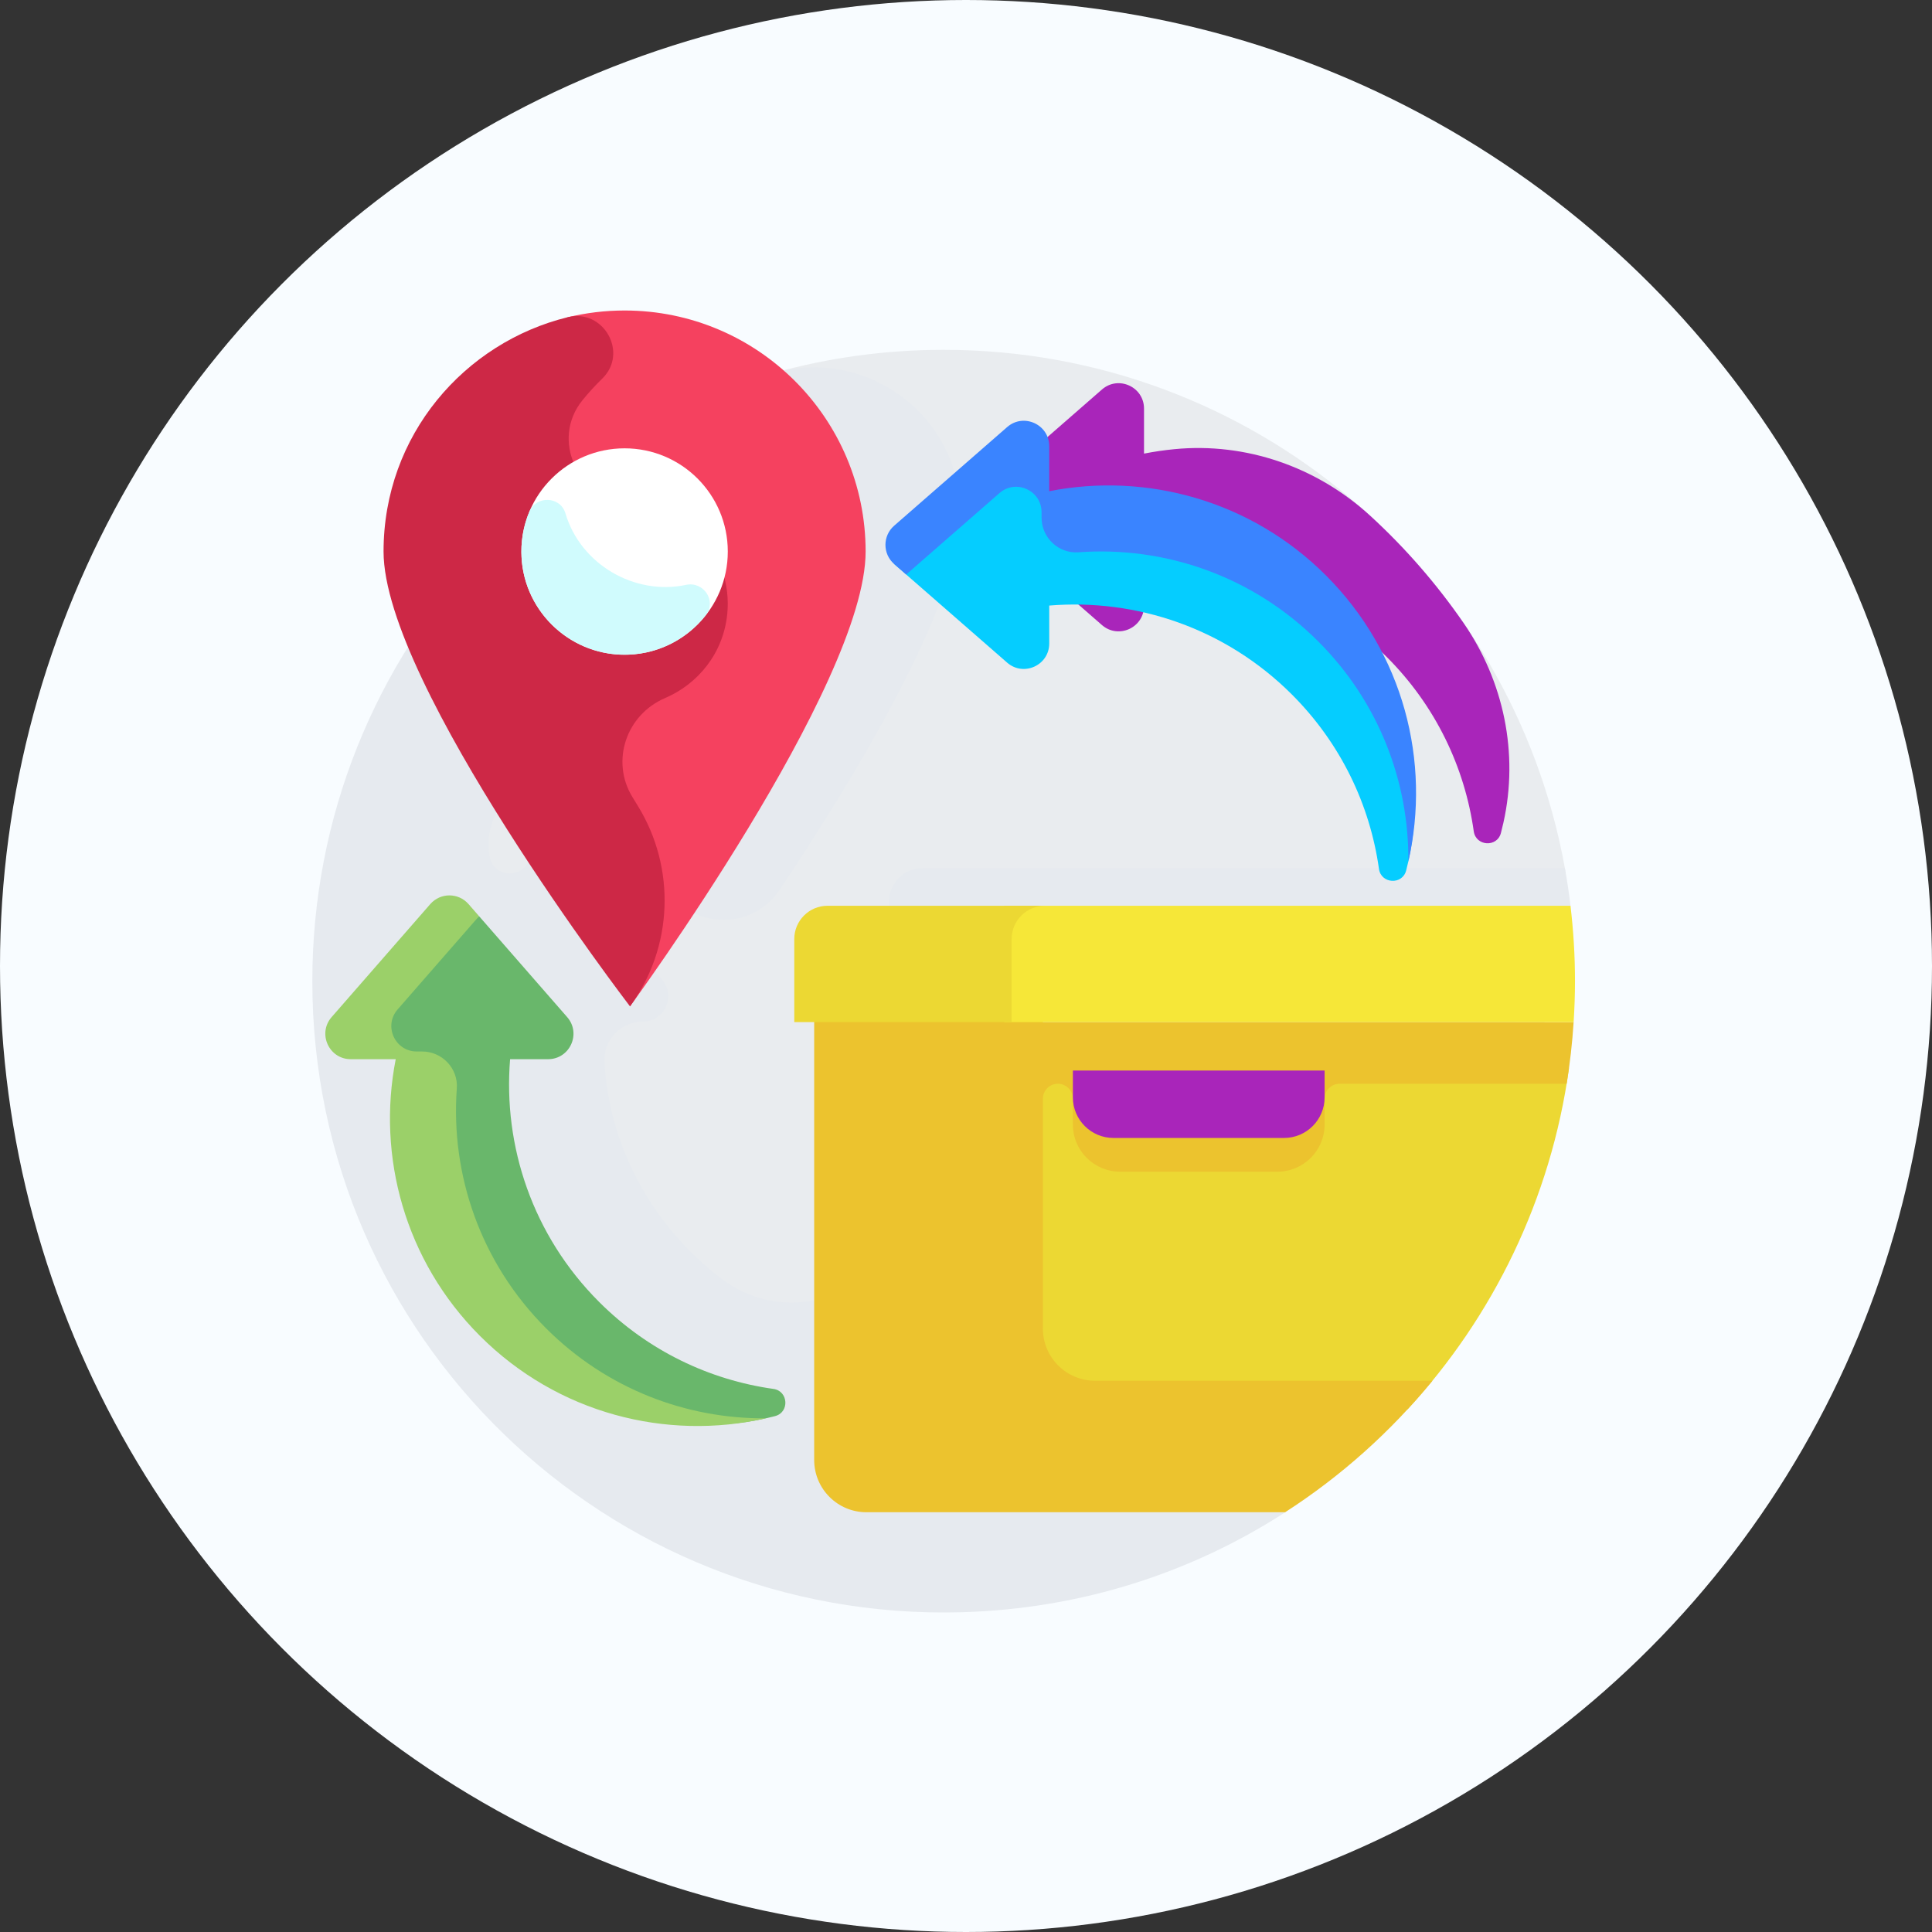 <?xml version="1.0" encoding="UTF-8"?>
<svg width="112px" height="112px" viewBox="0 0 112 112" version="1.1" xmlns="http://www.w3.org/2000/svg" xmlns:xlink="http://www.w3.org/1999/xlink">
    <rect x="0" y="0" width="112" height="112" fill="#333333" stroke="none"/>
    <title>65D41FAB-7F46-4BA3-9DF7-171B5D569170</title>
    <g id="Abonelik-Sistemi" stroke="none" stroke-width="1" fill="none" fill-rule="evenodd">
        <g id="Abonelik-Sistemi-Sayfası" transform="translate(-904, -2269)">
            <g id="Group-30" transform="translate(904, 2269)">
                <circle id="Oval-Copy-2" fill="#F8FCFF" cx="56" cy="56" r="56"></circle>
                <g id="3338675" transform="translate(18, 18)" fill-rule="nonzero">
                    <path d="M71.539,40.34 C71.539,60.553 56.765,72.474 36.552,72.474 C16.339,72.474 2.776,59.398 2.776,39.185 C2.776,22.371 11.445,7.898 26.894,3.61 C30.016,2.743 33.306,2.28 36.705,2.28 C54.682,2.28 69.632,15.241 72.719,32.329 C73.103,34.454 71.539,38.104 71.539,40.34 Z" id="Path" fill="#E9ECEF"></path>
                    <g id="Group" transform="translate(0, 3.248)">
                        <path d="M72.719,29.081 L35.469,29.081 C34.404,29.081 33.54,29.945 33.54,31.011 L33.54,35.825 L34.693,35.825 L34.693,47.469 C34.693,53.137 28.154,56.303 23.707,52.789 C23.635,52.732 23.564,52.676 23.492,52.618 C19.731,49.61 17.327,45.192 17.038,40.337 C16.962,39.056 17.983,37.975 19.266,37.975 C20.529,37.975 21.205,36.488 20.375,35.536 L14.673,29.004 C14.088,28.334 13.025,28.298 12.447,28.974 C11.772,29.763 10.483,29.364 10.372,28.336 C10.365,28.27 10.358,28.204 10.351,28.138 C9.935,24.061 15.291,22.189 17.519,25.63 C18.655,27.384 19.769,29.018 20.745,30.411 C22.322,32.662 25.665,32.624 27.194,30.34 C31.229,24.31 37.676,13.848 37.676,8.546 C37.676,8.509 37.675,8.472 37.675,8.436 C37.633,2.86 32.267,-1.128 26.894,0.363 C20.336,2.184 14.519,5.785 9.995,10.613 C9.995,10.614 9.996,10.615 9.996,10.617 C3.735,17.298 0.106,26.141 0.106,35.631 C0.106,35.637 0.106,35.644 0.106,35.65 C0.117,56.287 17.151,72.796 37.762,72.214 C44.725,72.016 51.118,69.902 56.504,66.422 L73.046,31.26 C72.959,30.536 72.85,29.809 72.719,29.081 L72.719,29.081 Z" id="Path" fill="#E6EAEF"></path>
                        <path d="M50.079,4.791 C49.497,4.847 48.91,4.933 48.32,5.048 L48.32,2.44 C48.32,1.177 46.833,0.501 45.881,1.332 L39.329,7.051 C38.657,7.637 38.657,8.682 39.329,9.268 L45.881,14.987 C46.833,15.818 48.32,15.142 48.32,13.878 L48.32,11.678 C53.357,11.265 58.536,12.983 62.39,16.836 C65.234,19.68 66.915,23.246 67.435,26.944 C67.557,27.812 68.79,27.889 69.01,27.041 C69.057,26.863 69.099,26.685 69.139,26.508 L69.139,26.513 C69.145,26.486 69.151,26.459 69.157,26.433 C70.049,22.433 69.178,18.249 66.851,14.876 C65.281,12.599 63.46,10.509 61.428,8.646 C58.351,5.825 54.233,4.386 50.079,4.791 L50.079,4.791 Z" id="Path" fill="#A925BA"></path>
                    </g>
                    <g id="Group" transform="translate(0.738, 0)">
                        <g transform="translate(3.395, 0)">
                            <path d="M14.075,0 C12.935,0 11.827,0.137 10.767,0.395 L8.018,17.893 L14.389,40.34 C14.389,40.34 28.048,21.69 28.048,13.973 C28.048,6.256 21.792,0 14.075,0 L14.075,0 Z" id="Path" fill="#F5415F"></path>
                            <path d="M20.029,17.57 C20.352,14.208 17.774,11.177 14.401,10.997 C14.361,10.995 14.321,10.993 14.28,10.992 C11.348,10.894 9.783,7.487 11.629,5.207 C11.984,4.769 12.367,4.349 12.777,3.951 C14.316,2.455 12.86,-0.123 10.775,0.389 C4.809,1.855 0.102,7.21 0.102,13.973 C0.102,21.69 14.389,40.34 14.389,40.34 C14.389,40.34 14.39,40.339 14.393,40.336 C16.894,36.913 17.064,32.319 14.839,28.711 C14.735,28.541 14.63,28.372 14.526,28.201 C13.255,26.115 14.175,23.43 16.421,22.468 C18.329,21.651 19.809,19.869 20.029,17.57 Z" id="Path" fill="#CD2846"></path>
                            <circle id="Oval" fill="#FFFFFF" cx="14.075" cy="13.973" r="5.983"></circle>
                            <path d="M8.554,11.664 C8.204,12.499 8.038,13.43 8.107,14.407 C8.321,17.445 10.851,19.864 13.895,19.953 C15.881,20.011 17.656,19.101 18.785,17.661 C19.427,16.842 18.659,15.689 17.642,15.905 C14.653,16.539 11.522,14.717 10.647,11.761 C10.353,10.765 8.955,10.706 8.554,11.664 L8.554,11.664 Z" id="Path" fill="#D0FBFD"></path>
                        </g>
                        <g transform="translate(27.163, 34.397)" id="Path">
                            <path d="M45.053,9.541 L12.911,9.541 L12.911,29.29 L35.71,29.29 C40.647,23.937 44.006,17.109 45.053,9.541 Z" fill="#ECD833"></path>
                            <path d="M19.029,15.526 L28.153,15.526 C29.664,15.526 30.888,14.302 30.888,12.791 L30.888,11.299 C30.888,10.818 31.278,10.429 31.758,10.429 L44.919,10.429 C45.111,9.255 45.247,8.063 45.324,6.855 L14.555,6.855 L14.555,1.814 L4.327,1.814 C2.654,1.814 1.298,3.17 1.298,4.843 L1.298,32.239 C1.298,33.912 2.654,35.269 4.327,35.269 L28.6,35.269 C31.831,33.187 34.712,30.611 37.138,27.647 L17.585,27.647 C15.911,27.647 14.555,26.291 14.555,24.617 L14.555,11.299 C14.555,10.818 14.945,10.429 15.425,10.429 C15.905,10.429 16.295,10.818 16.295,11.299 L16.295,12.791 C16.294,14.302 17.519,15.526 19.029,15.526 L19.029,15.526 Z" fill="#ECC32E"></path>
                            <path d="M28.534,13.572 L18.649,13.572 C17.349,13.572 16.295,12.518 16.295,11.217 L16.295,9.664 L30.888,9.664 L30.888,11.217 C30.888,12.518 29.834,13.572 28.534,13.572 Z" fill="#A925BA"></path>
                            <path d="M45.403,4.482 C45.403,3.003 45.312,1.545 45.142,0.111 L12.318,0.111 L12.318,6.855 L45.324,6.855 C45.374,6.071 45.403,5.28 45.403,4.482 L45.403,4.482 Z" fill="#F6E738"></path>
                            <path d="M14.675,0.111 L2.074,0.111 C1.008,0.111 0.144,0.975 0.144,2.041 L0.144,6.856 L12.745,6.856 L12.745,2.041 C12.745,0.975 13.609,0.111 14.675,0.111 L14.675,0.111 Z" fill="#ECD833"></path>
                        </g>
                        <g transform="translate(32.477, 6.348)" id="Path">
                            <path d="M25.074,9.98 C20.714,5.62 15.408,4.018 9.78,5.12 C9.78,5.12 8.92,1.825 6.346,3.206 C4.401,4.248 0.33,8.094 0.619,8.347 L7.171,14.066 C8.123,14.897 9.61,14.221 9.61,12.957 L9.61,10.757 C14.647,10.343 19.826,12.062 23.68,15.915 C26.524,18.759 28.205,22.325 28.725,26.023 C28.847,26.891 30.08,26.966 30.301,26.117 C31.839,20.201 29.709,14.615 25.074,9.98 Z" fill="#05CDFF"></path>
                            <path d="M0.619,8.347 L1.318,8.957 L6.725,4.237 C7.677,3.406 9.165,4.082 9.165,5.346 L9.165,5.656 C9.165,6.818 10.145,7.752 11.304,7.668 C16.289,7.304 21.397,9.028 25.209,12.84 C28.727,16.358 30.467,20.981 30.429,25.592 C31.744,19.815 30.153,13.511 25.655,9.013 C21.295,4.653 15.238,3.025 9.61,4.127 L9.61,1.519 C9.61,0.255 8.122,-0.421 7.171,0.41 L0.619,6.129 C-0.053,6.716 -0.053,7.76 0.619,8.347 Z" fill="#3A84FF"></path>
                        </g>
                        <g transform="translate(0, 33.806)" id="Path">
                            <path d="M9.033,1.304 L14.142,7.157 C14.973,8.109 14.297,9.596 13.033,9.596 L10.833,9.596 C10.42,14.633 12.138,19.812 15.991,23.666 C18.835,26.51 22.401,28.191 26.099,28.711 C26.967,28.833 27.042,30.066 26.193,30.287 C20.277,31.824 14.66,29.71 10.025,25.075 C5.665,20.715 3.998,15.344 5.1,9.716 C5.1,9.716 2.054,8.744 3.155,6.929 L9.033,1.304 Z" fill="#69B76B"></path>
                            <path d="M8.423,0.605 L9.033,1.304 L4.313,6.711 C3.482,7.663 4.158,9.15 5.422,9.15 L5.732,9.15 C6.894,9.15 7.828,10.131 7.744,11.29 C7.381,16.275 9.104,21.383 12.916,25.195 C16.434,28.713 21.057,30.453 25.668,30.415 C19.892,31.73 13.588,30.139 9.089,25.641 C4.729,21.28 3.101,15.224 4.203,9.596 L1.595,9.596 C0.332,9.596 -0.344,8.108 0.486,7.157 L6.206,0.605 C6.792,-0.067 7.837,-0.067 8.423,0.605 L8.423,0.605 Z" fill="#9BD069"></path>
                        </g>
                    </g>
                </g>
            </g>
        </g>
    </g>
</svg>
